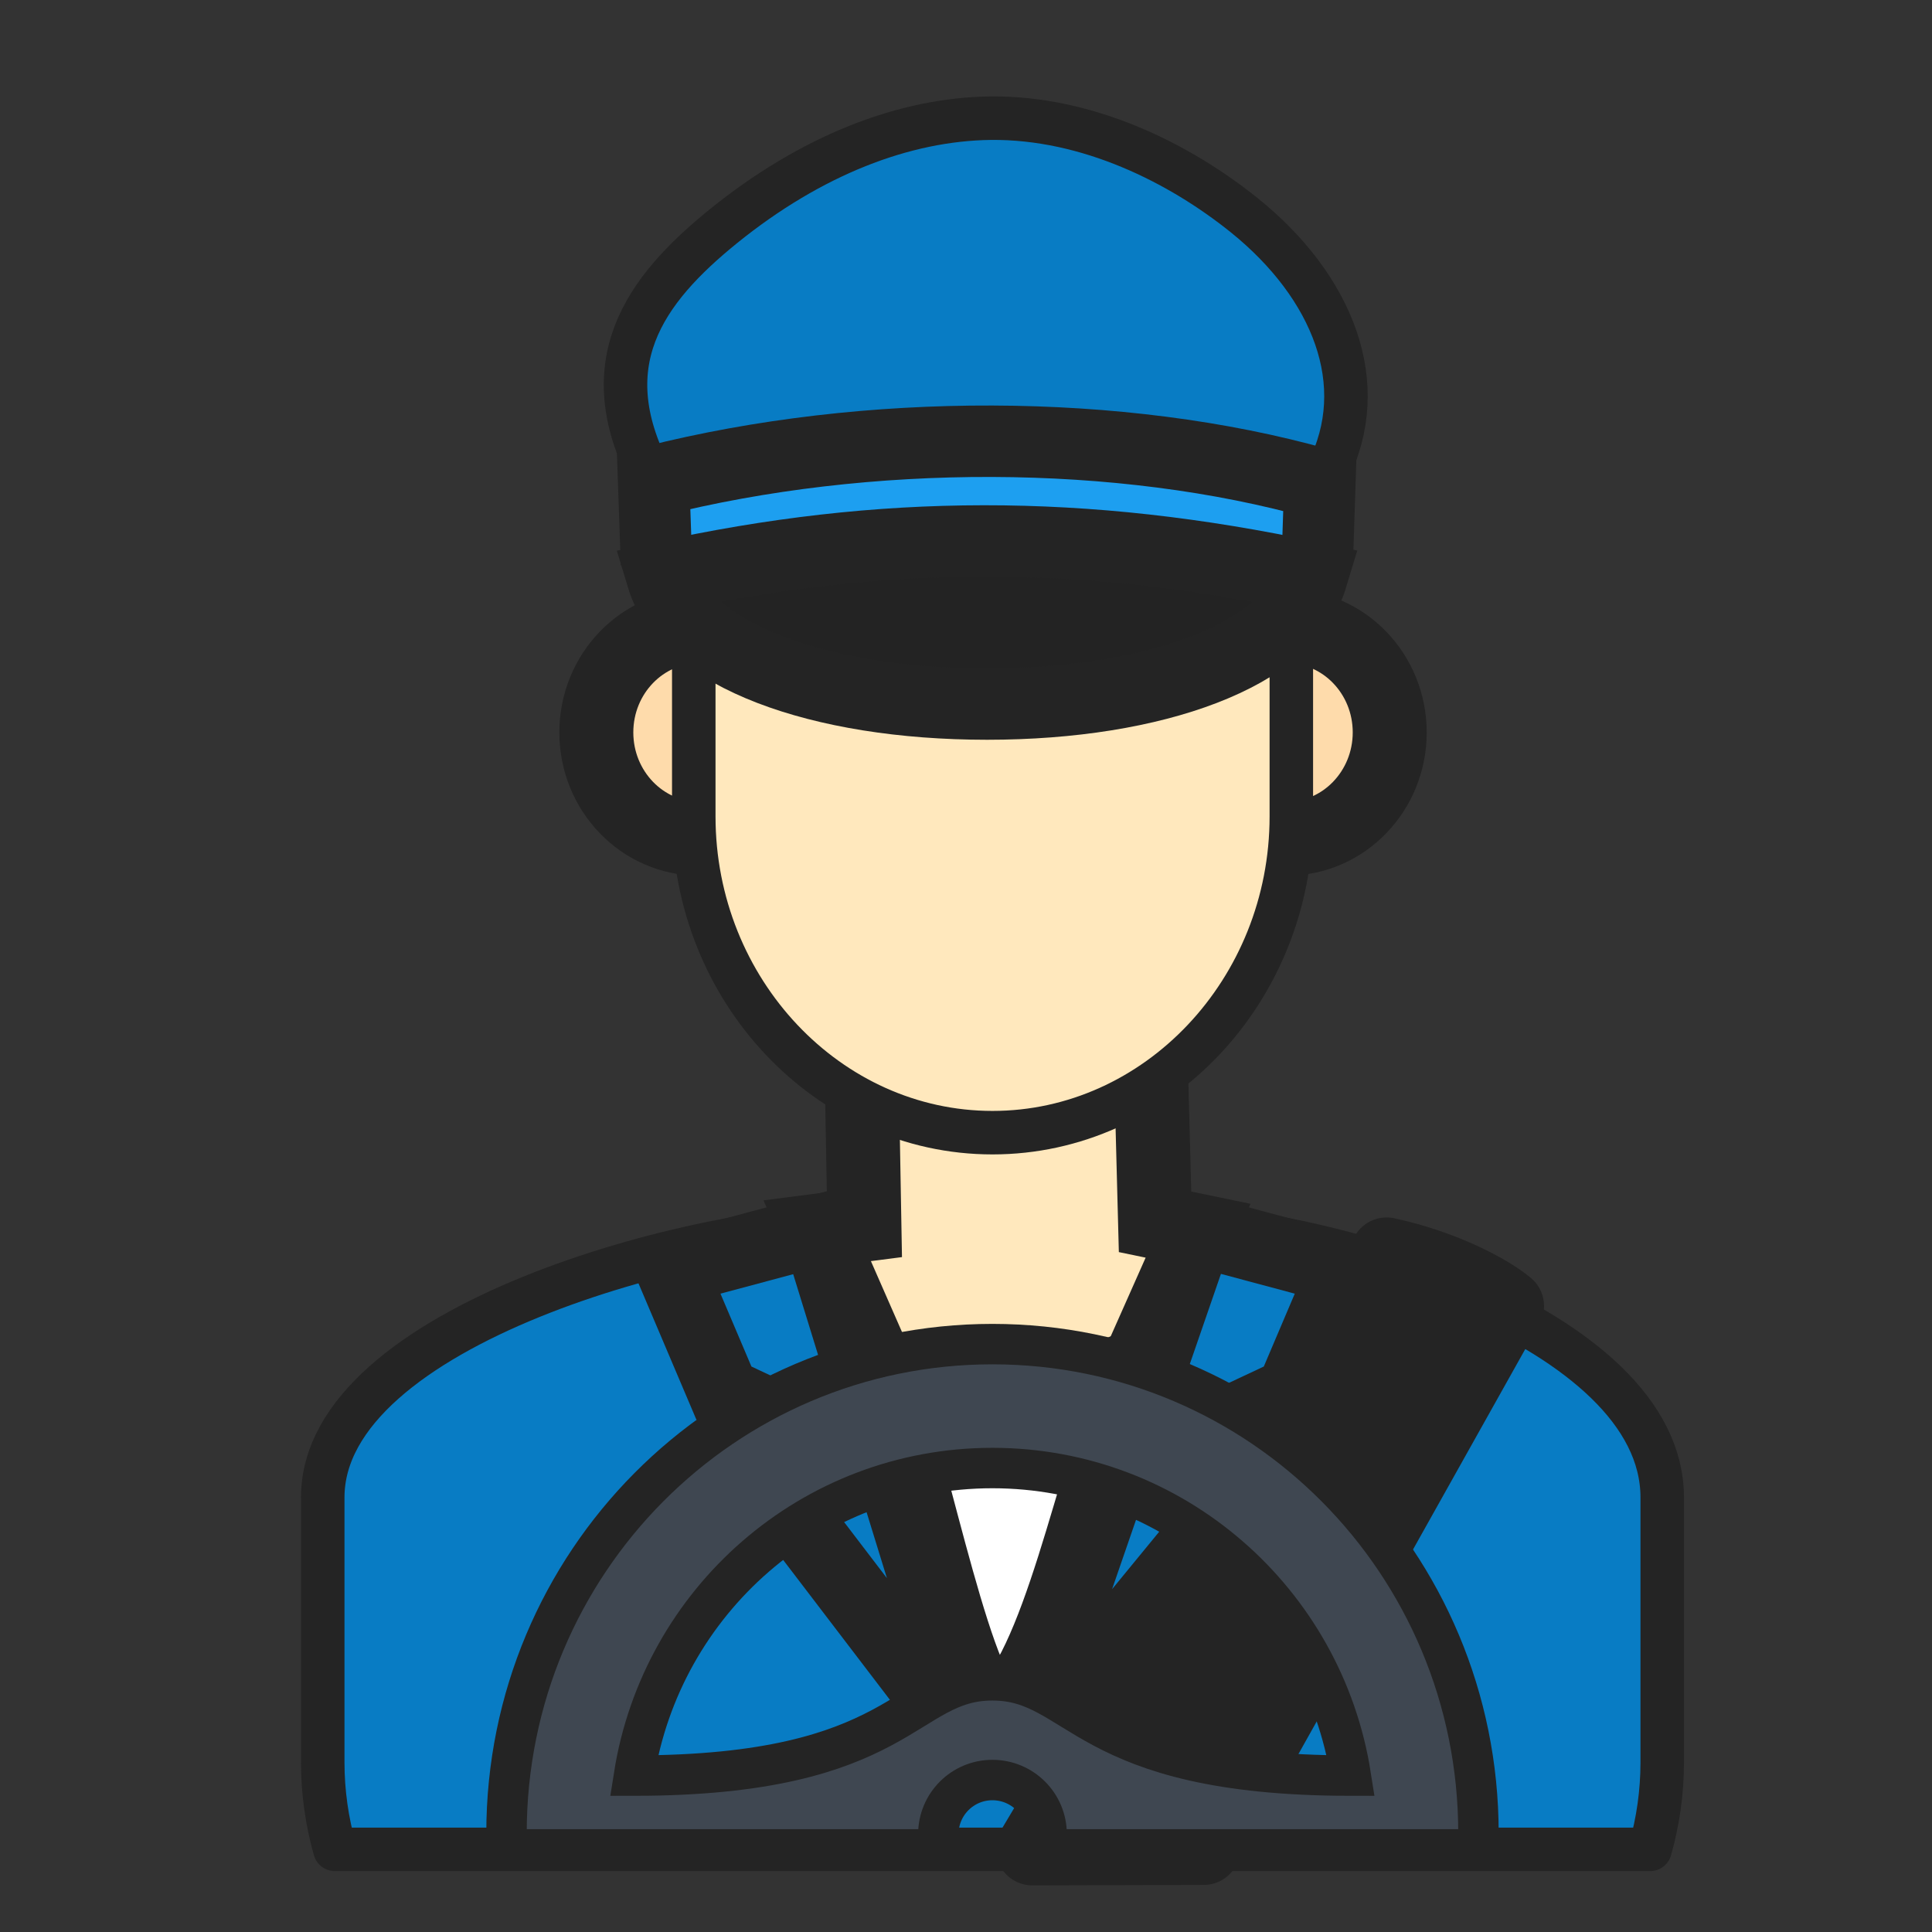 <svg width="41" height="41" viewBox="0 0 41 41" fill="none" xmlns="http://www.w3.org/2000/svg">
<rect x="0" y="0" width="41" height="41" fill="#333333" stroke="none"/>
<g clip-path="url(#clip0_13391_676)">
<path d="M18.361 25.999C14.791 26.002 6.849 28.138 6.849 31.779V37.398C6.849 38.039 6.94 38.66 7.106 39.246H35.018C35.184 38.66 35.275 38.039 35.275 37.398V31.779C35.275 28.138 28.027 25.988 24.457 25.993L18.361 25.999Z" fill="#087CC4" stroke="#242424" stroke-width="0.923" stroke-linecap="round" stroke-linejoin="round"/>
<path d="M27.313 13.29C26.111 13.29 25.137 14.298 25.137 15.543C25.137 16.787 26.111 17.798 27.313 17.798C28.516 17.798 29.492 16.787 29.492 15.543C29.492 14.298 28.516 13.29 27.313 13.29ZM14.834 13.29C13.631 13.29 12.655 14.298 12.655 15.543C12.655 16.787 13.631 17.798 14.834 17.798C16.036 17.798 17.012 16.787 17.012 15.543C17.012 14.298 16.036 13.29 14.834 13.29Z" fill="#FEDBAB" stroke="#242424" stroke-width="1.57"/>
<path d="M18.164 15.874H24.248L24.512 25.929L25.425 26.118L21.358 35.275L17.342 26.118L18.344 25.989L18.164 15.874Z" fill="#FFE8BD" stroke="#242424" stroke-width="1.57"/>
<path d="M15.347 7.866C14.949 8.741 14.723 9.72 14.723 10.751V17.326C14.723 21.018 17.579 24.037 21.062 24.037C24.55 24.037 27.404 21.018 27.404 17.326V10.751C27.404 9.72 27.178 8.741 26.783 7.866H15.347Z" fill="#FFE8BD" stroke="#242424" stroke-width="0.923"/>
<path d="M28.169 10.02C23.133 12.624 18.608 10.419 13.871 10.211C12.51 7.734 13.68 6.153 15.36 4.794C17.214 3.297 19.185 2.53 21.022 2.508C23.092 2.487 25.039 3.467 26.414 4.575C28.272 6.075 29.123 8.152 28.169 10.02Z" fill="#087CC4" stroke="#242424" stroke-width="0.923"/>
<path d="M27.955 11.914L28.009 10.268C23.782 9.076 18.405 9.068 13.871 10.211L13.932 11.972" fill="#1D9FF0"/>
<path d="M27.955 11.914L28.009 10.268C23.782 9.076 18.405 9.068 13.871 10.211L13.932 11.972" stroke="#242424" stroke-width="1.516"/>
<path d="M27.84 12.252C27.347 13.887 24.525 14.941 20.948 14.941C17.367 14.941 14.545 13.887 14.052 12.252C18.703 11.23 23.007 11.216 27.84 12.252Z" fill="#232323" stroke="#242424" stroke-width="1.516"/>
<path d="M29.426 26.611L21.908 39.236L25.545 39.226L31.992 27.716C31.633 27.412 30.665 26.878 29.426 26.611Z" fill="#242424" stroke="#242424" stroke-width="1.55" stroke-linecap="round" stroke-linejoin="round"/>
<path d="M28.516 26.947L25.424 26.119L21.504 37.474L26.572 31.297L25.997 30.223L27.404 29.563L28.516 26.947ZM14.251 26.947L17.342 26.119L20.799 37.331L16.194 31.297L16.77 30.223L15.362 29.563L14.251 26.947Z" fill="#087CC4" stroke="#242424" stroke-width="1.516"/>
<path d="M18.598 28.947C19.459 31.452 20.319 36.182 21.18 36.461C22.484 35.424 23.16 31.456 24.15 28.954C23.262 29.391 22.322 29.616 21.375 29.618C20.427 29.614 19.487 29.387 18.598 28.947Z" fill="white" stroke="#242424" stroke-width="1.57"/>
<path fill-rule="evenodd" clip-rule="evenodd" d="M21.06 28.524C15.366 28.524 10.749 33.167 10.749 38.901C10.749 39.017 10.751 39.132 10.755 39.247H19.959C19.929 39.144 19.913 39.036 19.913 38.923C19.913 38.289 20.427 37.775 21.06 37.775C21.697 37.775 22.211 38.289 22.211 38.923C22.211 39.036 22.195 39.144 22.165 39.247H31.369C31.373 39.132 31.375 39.017 31.375 38.901C31.375 33.167 26.758 28.524 21.06 28.524ZM21.06 31.154C24.903 31.154 28.086 33.978 28.666 37.681C22.946 37.681 22.928 35.659 21.06 35.659C19.192 35.659 19.174 37.681 13.454 37.681C14.038 33.978 17.221 31.154 21.06 31.154Z" fill="#3F4751" stroke="#242424" stroke-width="0.858"/>
</g>
<defs>
<clipPath id="clip0_13391_676">
<rect width="40" height="40" fill="white" transform="translate(0.5 0.5)"/>
</clipPath>
</defs>
</svg>
